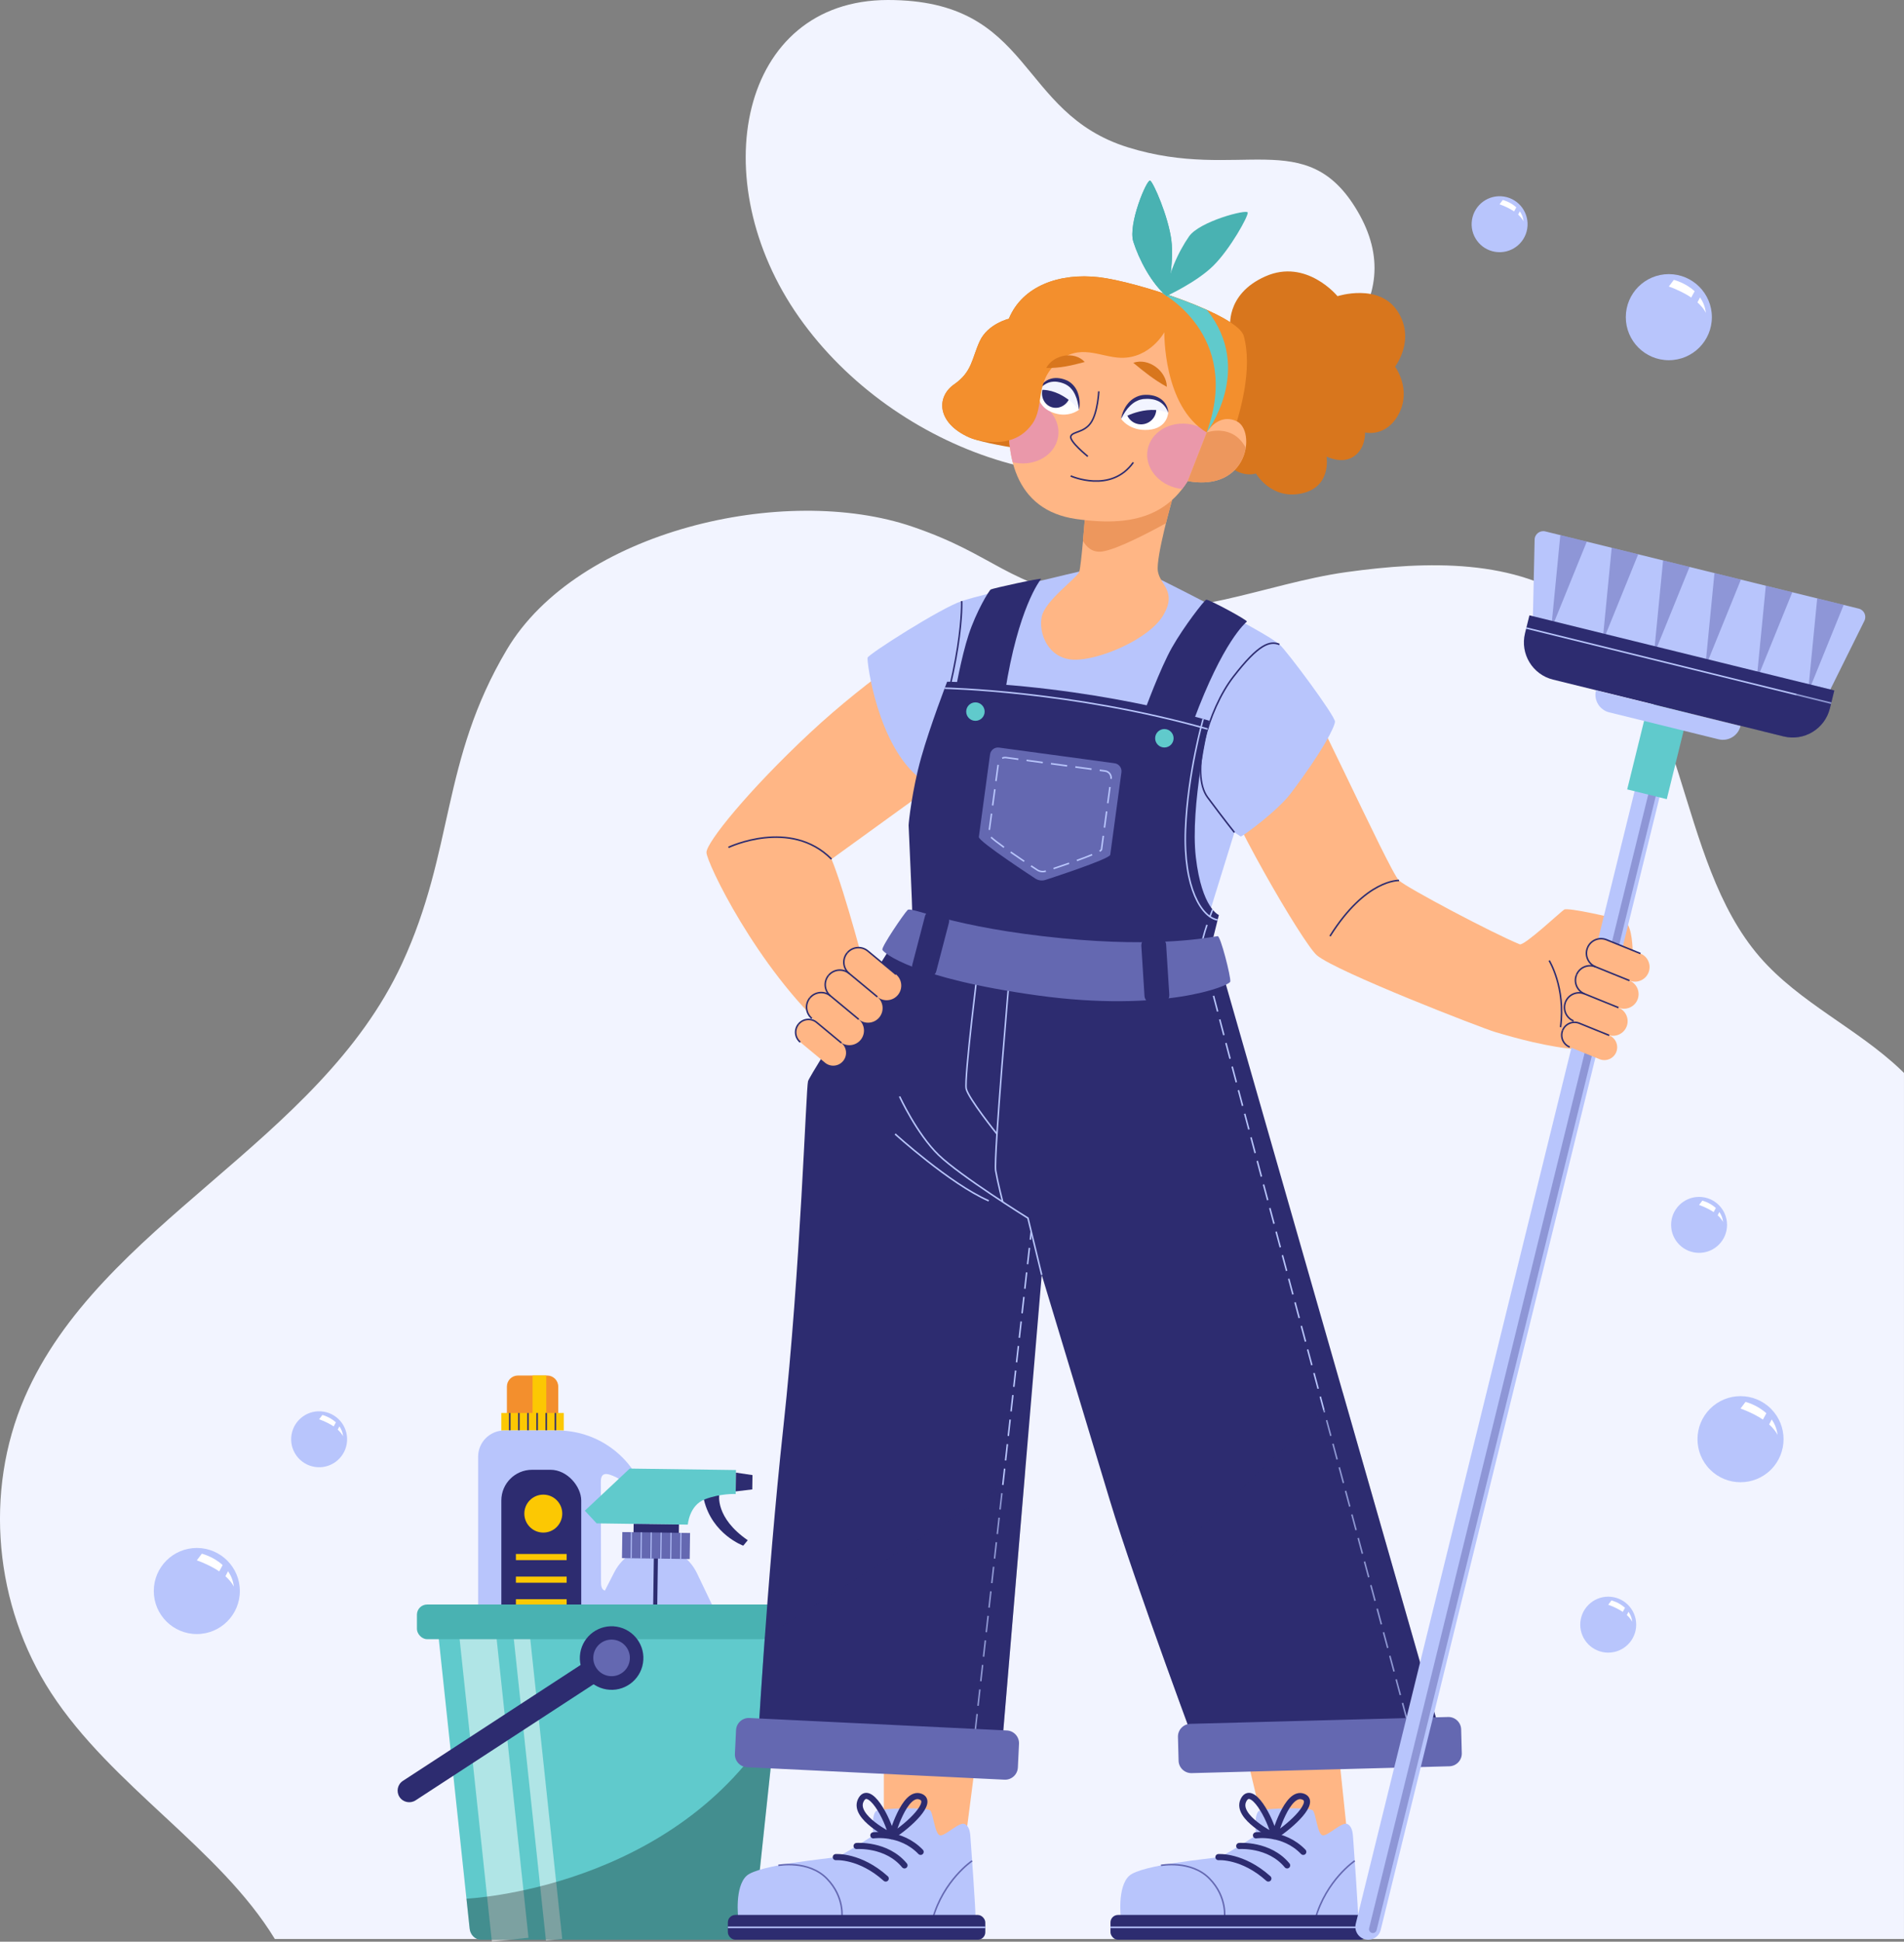 <?xml version="1.0" encoding="UTF-8"?>
<svg xmlns="http://www.w3.org/2000/svg" xmlns:xlink="http://www.w3.org/1999/xlink" viewBox="0 0 930.52 948.6">
  <rect x="0" y="0" width="930.52" height="948.6" fill="#808080" stroke="none"/>
  <defs>
    <style>
      .cls-1, .cls-2, .cls-3, .cls-4, .cls-5, .cls-6, .cls-7, .cls-8, .cls-9, .cls-10, .cls-11, .cls-12, .cls-13 {
        fill: none;
      }

      .cls-1, .cls-2, .cls-5, .cls-7, .cls-8, .cls-9, .cls-10, .cls-11, .cls-12, .cls-13 {
        stroke-miterlimit: 10;
      }

      .cls-1, .cls-2, .cls-8, .cls-9, .cls-12, .cls-13 {
        stroke-width: .75px;
      }

      .cls-1, .cls-5, .cls-9, .cls-12, .cls-13 {
        stroke: #b8c5fc;
      }

      .cls-14, .cls-15, .cls-16, .cls-17, .cls-18, .cls-19, .cls-20, .cls-21, .cls-6, .cls-22, .cls-23, .cls-24, .cls-25, .cls-26, .cls-27, .cls-28, .cls-29, .cls-30, .cls-31 {
        stroke-width: 0px;
      }

      .cls-14, .cls-22 {
        fill: #f2f4ff;
      }

      .cls-14, .cls-32, .cls-24, .cls-31 {
        mix-blend-mode: multiply;
      }

      .cls-15 {
        fill: #60cacc;
      }

      .cls-2, .cls-3, .cls-4 {
        stroke: #2d2c70;
      }

      .cls-16 {
        fill: #fcc803;
      }

      .cls-3, .cls-4 {
        stroke-linecap: round;
        stroke-linejoin: round;
      }

      .cls-3, .cls-7 {
        stroke-width: 3px;
      }

      .cls-4 {
        stroke-width: 2px;
      }

      .cls-33, .cls-18, .cls-10, .cls-11 {
        opacity: .5;
      }

      .cls-5 {
        stroke-width: .5px;
      }

      .cls-17, .cls-18 {
        fill: #6468b1;
      }

      .cls-34 {
        isolation: isolate;
      }

      .cls-19 {
        fill: #f38f2d;
      }

      .cls-20 {
        fill: #49b2b2;
      }

      .cls-21 {
        fill: #ea98aa;
      }

      .cls-35 {
        clip-path: url(#clippath-1);
      }

      .cls-23 {
        fill: #fff;
      }

      .cls-7 {
        stroke: #fcc803;
      }

      .cls-8 {
        stroke: #6468b1;
      }

      .cls-32, .cls-24, .cls-31 {
        opacity: .3;
      }

      .cls-9 {
        stroke-dasharray: 0 0 8.04 4.02;
      }

      .cls-25 {
        fill: #b8c5fc;
      }

      .cls-36 {
        clip-path: url(#clippath);
      }

      .cls-26, .cls-31 {
        fill: #2d2c70;
      }

      .cls-27 {
        fill: #ffb685;
      }

      .cls-10 {
        stroke-width: 18px;
      }

      .cls-10, .cls-11 {
        stroke: #fff;
      }

      .cls-28 {
        fill: #fe69c5;
      }

      .cls-29 {
        fill: #d8761d;
      }

      .cls-11 {
        stroke-width: 8px;
      }

      .cls-12 {
        stroke-dasharray: 0 0 7.95 3.97;
      }

      .cls-30 {
        fill: #ed975d;
      }

      .cls-13 {
        stroke-dasharray: 0 0 8.02 4.01;
      }
    </style>
    <clipPath id="clippath">
      <path class="cls-6" d="m547.92,204.64s2.85-10.76,12.26-10.79c10-.03,10.73,7.82,10.73,7.82,0,0-.29,7.58-9.62,8.32s-13.37-5.35-13.37-5.35Z"/>
    </clipPath>
    <clipPath id="clippath-1">
      <path class="cls-6" d="m527.32,200.19s.91-11.05-7.44-13.9c-8.87-3.02-12.03,4.2-12.03,4.2,0,0-2.17,7.27,5.89,10.76,8.06,3.49,13.59-1.07,13.59-1.07Z"/>
    </clipPath>
  </defs>
  <g class="cls-34">
    <g id="Warstwa_2" data-name="Warstwa 2">
      <g id="POST_1" data-name="POST 1">
        <path class="cls-22" d="m930.52,524.2c-.51-.5-1.02-1.02-1.54-1.52-21.18-20.19-49.55-32.79-68.9-55.1-41.67-48.06-34.91-133.25-87.71-171.85-31.28-22.86-74.57-21.75-114.34-16.23-39.65,5.5-80.29,25.22-118.19,15.4-49.87-9.67-52.41-23.4-93.88-37.58-62.48-21.36-163.85,2-198.32,60.14-32.28,54.45-25.45,97.67-51.15,153.24-40.65,87.89-147.69,127.22-184.42,211.96-19.98,46.1-14.81,101.77,12.88,144.35,29.64,45.59,82.37,75.97,109.37,120.28h796.19v-423.09Z"/>
        <path class="cls-22" d="m433.96,0c-72.76,0-90.41,88.33-43.44,154.99,46.97,66.66,141.95,97.72,201.05,62.42,59.1-35.29,98.15-69.62,71.81-114.35-24.94-42.35-57.57-14.12-112.08-31.06C496.78,55.06,505.25,0,433.96,0Z"/>
        <g>
          <g>
            <g>
              <path class="cls-19" d="m267.43,672.01h-14.31c-2.98,0-5.39,2.41-5.39,5.39v14.31h25.09v-14.31c0-2.98-2.41-5.39-5.39-5.39Z"/>
              <rect class="cls-16" x="260.28" y="672.01" width="6.69" height="19.7"/>
              <rect class="cls-16" x="245.01" y="690.3" width="30.53" height="8.56"/>
              <g>
                <line class="cls-2" x1="249.12" y1="690.3" x2="249.12" y2="698.86"/>
                <line class="cls-2" x1="253.59" y1="690.3" x2="253.59" y2="698.86"/>
                <line class="cls-2" x1="258.05" y1="690.3" x2="258.05" y2="698.86"/>
                <line class="cls-2" x1="262.51" y1="690.3" x2="262.51" y2="698.86"/>
                <line class="cls-2" x1="266.97" y1="690.3" x2="266.97" y2="698.86"/>
                <line class="cls-2" x1="271.44" y1="690.3" x2="271.44" y2="698.86"/>
              </g>
            </g>
            <path class="cls-25" d="m272.42,698.86h-25.95c-7.07,0-12.8,5.73-12.8,12.8v134.92c0,7.07,5.73,12.8,12.8,12.8h58.04c7.07,0,12.8-5.73,12.8-12.8v-102.83c0-24.79-20.1-44.89-44.89-44.89Zm38.24,75.45c0,2.29-1.41,3.05-3.22,3.05h-10.28c-3.51,0-3.43-2.86-3.43-4.95s-.09-43.99-.09-48.56,2.71-4.5,7.54-2.09c3.83,1.9,9.47,8,9.47,22.09v30.47Z"/>
            <path class="cls-18" d="m304.51,859.37c7.07,0,12.8-5.73,12.8-12.8v-63.78c-3.22,34.46-28.62,65.7-60.86,76.58h48.06Z"/>
            <rect class="cls-26" x="245.01" y="718.06" width="39.05" height="122.12" rx="15.01" ry="15.01"/>
            <circle class="cls-16" cx="265.52" cy="739.47" r="9.27"/>
            <g>
              <line class="cls-7" x1="252.13" y1="760.69" x2="276.94" y2="760.69"/>
              <line class="cls-7" x1="252.13" y1="771.74" x2="276.94" y2="771.74"/>
              <line class="cls-7" x1="252.13" y1="782.79" x2="276.94" y2="782.79"/>
              <line class="cls-7" x1="252.13" y1="793.85" x2="276.94" y2="793.85"/>
            </g>
          </g>
          <g>
            <path class="cls-26" d="m351.54,730.16s-2.18,11.27,13.9,22.31l-2.2,2.67s-15.2-5.5-19.23-22.47c0,0,2.38-4.68,7.53-2.51Z"/>
            <path class="cls-25" d="m340.63,768.62l29.14,60.88c7.22,15.08-3.92,32.5-20.64,32.27l-59.92-.82c-16.72-.23-27.38-17.94-19.75-32.82l30.78-60.06c8.51-16.6,32.34-16.27,40.39.55Z"/>
            <path class="cls-17" d="m283.9,853.64c-.03,2.04,15.78,3.91,35.31,4.17,19.53.27,35.38-1.17,35.41-3.21s-15.78-3.91-35.31-4.17-35.38,1.17-35.41,3.21Z"/>
            <path class="cls-28" d="m359.38,827.94c5.72,11.95-3.11,25.75-16.36,25.57l-47.49-.65c-13.25-.18-21.7-14.22-15.65-26.01l13.71-26.75,52.81.72,12.98,27.11Z"/>
            <path class="cls-15" d="m359.69,718.18l-.16,11.71s-7.38-.36-15.06,2.6c-7.68,2.95-8.32,12.36-8.32,12.36l-44.56-.61-5.77-6.19,21.93-20.58,51.94.71Z"/>
            <polygon class="cls-26" points="367.65 727.65 359.55 728.62 359.68 719.45 367.75 720.65 367.65 727.65"/>
            <rect class="cls-26" x="309.64" y="744.64" width="22.15" height="5.35" transform="translate(631.23 1498.93) rotate(-179.22)"/>
            <line class="cls-4" x1="320.64" y1="753.3" x2="319.64" y2="826.83"/>
            <g>
              <rect class="cls-17" x="304.06" y="748.72" width="33.1" height="12.73" transform="translate(630.91 1514.46) rotate(-179.22)"/>
              <g>
                <line class="cls-5" x1="332.79" y1="748.88" x2="332.62" y2="761.61"/>
                <line class="cls-5" x1="327.95" y1="748.82" x2="327.78" y2="761.55"/>
                <line class="cls-5" x1="323.12" y1="748.75" x2="322.94" y2="761.48"/>
                <line class="cls-5" x1="318.28" y1="748.69" x2="318.11" y2="761.42"/>
                <line class="cls-5" x1="313.44" y1="748.62" x2="313.27" y2="761.35"/>
                <line class="cls-5" x1="308.6" y1="748.55" x2="308.43" y2="761.28"/>
              </g>
            </g>
            <path class="cls-31" d="m269.45,828.13l17.23-33.62c5.71,18.15,22.28,46.77,70.23,66-2.41.84-5.02,1.3-7.79,1.26l-59.92-.82c-16.72-.23-27.38-17.94-19.75-32.82Z"/>
          </g>
          <g>
            <g>
              <path class="cls-15" d="m362.87,947.65h-127.75c-2.86,0-5.26-2.32-5.59-5.39l-15.86-148.73h170.46l-15.88,148.94c-.31,2.95-2.63,5.18-5.38,5.18Z"/>
              <g>
                <line class="cls-10" x1="232.9" y1="793.53" x2="249.34" y2="947.65"/>
                <line class="cls-11" x1="254.36" y1="793.53" x2="270.79" y2="947.65"/>
              </g>
              <path class="cls-24" d="m379.06,841.1c-49.02,82.04-151.09,86.49-151.09,86.49h0l1.56,14.67c.33,3.07,2.73,5.39,5.59,5.39h127.75c2.75,0,5.06-2.23,5.38-5.18l10.81-101.37h0Z"/>
              <rect class="cls-20" x="203.76" y="783.88" width="190.27" height="16.94" rx="4.98" ry="4.98"/>
            </g>
            <circle class="cls-26" cx="298.9" cy="810" r="15.53" transform="translate(-548.52 975.29) rotate(-80.78)"/>
            <path class="cls-26" d="m298.38,817.44l-95.28,62.12c-2.63,1.71-6.15.97-7.86-1.66h0c-1.71-2.63-.97-6.15,1.66-7.86l95.28-62.12c2.63-1.71,6.15-.97,7.86,1.66h0c1.71,2.63.97,6.15-1.66,7.86Z"/>
            <circle class="cls-17" cx="298.9" cy="810" r="8.94" transform="translate(-558.11 914.8) rotate(-76.72)"/>
          </g>
        </g>
        <g>
          <g>
            <path class="cls-27" d="m457.27,310.44s-31.79,19.91-61.63,47.79c-29.84,27.88-50.38,53.32-50.38,58.21s24.64,56.26,59.52,87.74l19.2-26.11s-10.89-42.13-17.6-58.35l68.62-49.64-17.73-59.64Z"/>
            <path class="cls-2" d="m356.01,413.99s30.29-14.47,50.36,5.73"/>
          </g>
          <g>
            <path class="cls-27" d="m595.09,377.8c2.72,16.03,41.69,83.25,48.54,88.95,9.71,8.08,80.55,35.51,87.07,37.44,9.85,2.92,25.92,7.46,41.31,8.62,3.04.23,25.12-45.24,25.12-45.24.55-.99.82-2.1.79-3.23-.13-3.99-.82-13.44-4.41-14.54-4.57-1.39-27.1-6.56-29.06-5.43-1.39.81-19.56,17.85-21.72,16.97-13.11-5.35-54.84-27.4-58.99-31.16-4.85-4.4-48.43-101.67-55.27-107.59s-39.43,19.49-33.38,55.22Z"/>
            <path class="cls-2" d="m683.74,430.16s-16.14-.87-33.75,27.19"/>
            <path class="cls-2" d="m757.11,469.27s8.16,13.27,5.55,32.56"/>
          </g>
          <g>
            <path class="cls-25" d="m527.46,279.23s-47.2,11.01-57.47,14.43-45.49,25.92-45.98,27.64c-.49,1.71,4.89,43.53,26.17,59.43l-1.71,65.06,138.67,12.96,16.14-52.09,3.1,2.02c1.22-.24,18.06-12.62,24.41-21.04,15.9-21.06,21.4-32.34,21.64-35.03.24-2.69-23.64-34.78-27.15-37.79-7.7-6.6-57.8-31.53-57.8-31.53l-40.03-4.05Z"/>
            <path class="cls-2" d="m603.27,406.66s-4.53-5.63-13.09-17.12c-8.56-11.49.13-42.8,12.6-58.94,12.47-16.14,17.85-17.61,22.5-15.77"/>
            <path class="cls-2" d="m469.98,293.66s1.47,30.82-19.81,87.07"/>
          </g>
          <g>
            <path class="cls-27" d="m530.13,254.1s-1.69,21.96-2.67,25.14c-.98,3.18-16.63,13.94-18.34,22.01-1.71,8.07,3.12,20.54,15.5,21.03,12.38.49,37.08-10.03,43.93-21.77s-1.71-14.67-2.69-21.52,6.95-34.71,6.95-34.71l-42.68,9.82Z"/>
            <path class="cls-30" d="m529.27,264.27c1.71,3,4.58,5.78,9.3,5.18,6.95-.88,22.83-9.19,31.23-13.81,1.57-6.32,3.01-11.36,3.01-11.36l-42.68,9.82s-.37,4.77-.86,10.18Z"/>
          </g>
          <path class="cls-26" d="m462.89,333.04s-8.32,21.52-12.72,37.17c-4.4,15.65-6.11,31.55-6.11,33.02s1.96,41.33,1.71,42.56c-.24,1.22-49.89,79-50.87,82.42s-3.67,91.96-11.98,168.26c-8.32,76.31-12.96,162.4-12.96,162.4l118.62,7.34,20.54-243.35s20.54,67.99,33.26,110.06c12.72,42.07,45.12,128.64,45.12,128.64l119.84-2.93-114.58-399.87,2.93-11.74s-8.32-3.18-11.25-28.13c-2.93-24.95,6.6-66.77,6.6-66.77,0,0-56.5-17.36-128.16-19.08Z"/>
          <path class="cls-26" d="m466.8,338.11s2.93-16.88,6.6-28.06c3.67-11.19,9.91-21.52,10.82-22.07.92-.55,25.07-5.87,24.55-5.14-.52.73-11.16,14.19-17.58,55.27h-24.4Z"/>
          <path class="cls-26" d="m559.41,347.3s7.57-20.78,13.39-31.02,15.7-22.94,16.71-23.3c1.01-.36,20.51,10.09,19.85,10.71s-11.57,9.48-26.05,48.47l-23.91-4.86Z"/>
          <circle class="cls-15" cx="476.71" cy="347.65" r="4.51"/>
          <circle class="cls-15" cx="569.05" cy="360.68" r="4.51"/>
          <g>
            <path class="cls-17" d="m510.93,429.88c-1.65.54-3.47.3-4.92-.65,0,0-27.92-18.18-27.63-20.32l5.47-40.33c.29-2.14,2.26-3.64,4.4-3.35l56.47,7.66c2.14.29,3.64,2.26,3.35,4.4l-5.47,40.33c-.29,2.14-31.67,12.26-31.67,12.26Z"/>
            <path class="cls-13" d="m511.13,425.57c-1.42.46-2.97.26-4.22-.56,0,0-23.95-15.59-23.7-17.43l4.69-34.59c.25-1.84,1.94-3.12,3.78-2.88l48.44,6.57c1.84.25,3.12,1.94,2.88,3.78l-4.69,34.59c-.25,1.84-27.17,10.52-27.17,10.52Z"/>
          </g>
          <g>
            <path class="cls-1" d="m461.68,336.22s61.98,1.16,128.5,19.95"/>
            <path class="cls-1" d="m588.01,351.24s-7.56,26.39-8.64,53.96c-1.12,28.74,8.01,42.98,15.71,44.23"/>
            <path class="cls-1" d="m509.11,622.86l-6.73-27.76s-33.02-20.54-43.66-30.82c-10.64-10.27-19.08-28.61-19.08-28.61"/>
            <path class="cls-1" d="m437.46,554.01s26.58,24.21,45.75,32.65"/>
            <path class="cls-1" d="m493.58,474s-8.07,91.75-6.97,97.98c1.1,6.24,3.43,15.2,3.43,15.2"/>
            <path class="cls-1" d="m478.38,469.27s-7.27,57.87-6.17,62.64c1.1,4.77,15.03,22.11,15.03,22.11"/>
            <g>
              <path class="cls-1" d="m592.63,444.35s-.61,1.52-1.43,3.73"/>
              <path class="cls-12" d="m589.88,451.83c-1.43,4.22-2.85,9.13-2.69,11.56.29,4.43,90.9,341.36,103.94,389.81"/>
              <path class="cls-1" d="m691.64,855.12c.68,2.52,1.04,3.86,1.04,3.86"/>
            </g>
            <g>
              <line class="cls-1" x1="503.98" y1="601.67" x2="503.54" y2="605.65"/>
              <line class="cls-9" x1="503.09" y1="609.64" x2="475.06" y2="859.35"/>
              <line class="cls-1" x1="474.83" y1="861.35" x2="474.39" y2="865.33"/>
            </g>
          </g>
          <polygon class="cls-27" points="471.76 899.41 477.99 851.16 431.95 851.16 431.95 898.49 471.76 899.41"/>
          <polygon class="cls-27" points="658.76 899.41 653.71 851.16 607.67 851.16 618.95 898.49 658.76 899.41"/>
          <path class="cls-31" d="m587.5,861.56l119.84-2.93-51.19-178.66-99.72,95.52c14.18,40.93,31.08,86.07,31.08,86.07Z"/>
          <path class="cls-31" d="m373.79,799.67c-2.51,34.57-3.84,59.19-3.84,59.19l118.62,7.34,12.43-147.22-127.21,80.69Z"/>
          <g>
            <path class="cls-29" d="m601.32,160.62s-2.93-16.74,17.12-25.61c20.05-8.87,35.22,9.68,35.22,9.68,0,0,20.3-6.57,29.35,7.37,9.05,13.94-1.22,27.06-1.22,27.06,0,0,8.07,10.85,1.96,22.83-6.11,11.98-16.63,9.33-16.63,9.33,0,0,.49,7.54-5.38,11.64-5.87,4.11-13.45.11-13.45.11,0,0,2.69,14.89-12.23,18.05s-22.26-9.78-22.26-9.78c0,0-8.88,3.33-17.61-8.32-8.72-11.64.98-22.5.98-22.5,0,0-5.55-10.93-5.55-23.44s9.71-16.43,9.71-16.43Z"/>
            <path class="cls-29" d="m607.81,164.04c-2.87-10.13-51.74-26.41-70.81-28.61-19.08-2.2-37.3,4.16-43.96,20.3,0,0-10.33,2.45-14.25,11.01-3.91,8.56-3.67,14.92-12.47,21.03-8.8,6.11-8.56,18.83,7.34,25.92,15.9,7.09,121.11,17.61,121.11,17.61,0,0,20.39-41.33,13.05-67.26Z"/>
            <path class="cls-27" d="m550.08,150.1c-38.15-5.87-51.36,16.14-55.76,44.02-4.4,27.88,1.66,55.16,31.55,59.43,30.82,4.4,50.99-2.57,61.27-33.02s4.81-64-37.05-70.44Z"/>
            <path class="cls-21" d="m589.87,210.59c-2.31-1.59-5.05-2.75-8.08-3.3-10.01-1.79-19.39,3.79-20.94,12.46-1.55,8.67,5.32,17.14,15.33,18.93.53.09,1.05.16,1.58.21,3.73-4.82,6.85-10.88,9.37-18.35,1.11-3.29,2.03-6.62,2.74-9.95Z"/>
            <path class="cls-2" d="m537,191.19s-.49,10.52-3.91,15.41c-3.42,4.89-9.05,4.16-9.78,6.6-.73,2.45,8.32,9.78,8.32,9.78"/>
            <path class="cls-2" d="m523.26,232.52s19.61,8.8,30.61-6.6"/>
            <path class="cls-21" d="m501.73,194.7c-2.59-.46-5.13-.42-7.5.02-1.67,10.93-1.71,21.75.68,31.09.4.1.8.2,1.22.27,10.01,1.79,19.39-3.79,20.94-12.46,1.55-8.67-5.32-17.14-15.33-18.93Z"/>
            <g>
              <path class="cls-23" d="m547.92,204.64s2.85-10.76,12.26-10.79c10-.03,10.73,7.82,10.73,7.82,0,0-.29,7.58-9.62,8.32s-13.37-5.35-13.37-5.35Z"/>
              <g class="cls-36">
                <circle class="cls-26" cx="557.64" cy="199.88" r="7.43" transform="translate(271.02 718.3) rotate(-80.78)"/>
              </g>
              <path class="cls-14" d="m560.18,193.85c-9.41.03-12.26,10.79-12.26,10.79,0,0,11.74-7.37,22.99-2.97,0,0-.73-7.85-10.73-7.82Z"/>
              <path class="cls-26" d="m547.92,204.64c.17-1.35.6-2.66,1.13-3.93.56-1.26,1.26-2.48,2.17-3.55,1.75-2.21,4.46-3.82,7.36-4.19,1.46-.13,2.87-.12,4.28.15,1.4.24,2.8.73,4.02,1.51,2.5,1.51,4.06,4.33,4.03,7.05-.82-2.58-2.58-4.64-4.8-5.69-1.11-.51-2.3-.89-3.55-1-1.23-.18-2.53-.17-3.72-.04-.31,0-.6.11-.9.16-.29.08-.6.1-.89.21-.57.21-1.15.4-1.68.71-1.11.52-2.09,1.31-3.01,2.18-.91.88-1.74,1.88-2.46,2.97-.74,1.08-1.4,2.24-1.99,3.46Z"/>
            </g>
            <g>
              <path class="cls-23" d="m527.32,200.19s.91-11.05-7.44-13.9c-8.87-3.02-12.03,4.2-12.03,4.2,0,0-2.17,7.27,5.89,10.76,8.06,3.49,13.59-1.07,13.59-1.07Z"/>
              <g class="cls-35">
                <path class="cls-26" d="m509.65,189.64c-1.31,3.89.58,8.03,4.22,9.26,3.64,1.23,7.66-.93,8.97-4.81,1.31-3.89-.58-8.03-4.22-9.26-3.64-1.23-7.66.93-8.97,4.81Z"/>
              </g>
              <path class="cls-14" d="m519.87,186.29c8.35,2.84,7.44,13.9,7.44,13.9,0,0-8.07-10.5-19.47-9.7,0,0,3.16-7.22,12.03-4.2Z"/>
              <path class="cls-26" d="m527.32,200.19c-.3-2.58-.85-5.09-1.88-7.31-.24-.57-.57-1.07-.86-1.6-.36-.48-.65-1-1.08-1.4-.75-.91-1.72-1.57-2.73-2.12-1.03-.49-2.2-.91-3.38-1.1-1.17-.27-2.36-.27-3.52-.09-2.32.37-4.5,1.82-6.02,3.93.77-2.5,2.93-4.69,5.67-5.45,1.35-.41,2.8-.45,4.17-.26,1.39.17,2.68.6,3.99,1.19,2.54,1.31,4.43,3.73,5.21,6.33.86,2.59.96,5.32.44,7.88Z"/>
            </g>
            <path class="cls-29" d="m553.87,177.25c7.45-2.62,16.26,3.96,16.39,11.74-6.23-3.45-10.93-7.2-16.39-11.74Z"/>
            <path class="cls-19" d="m607.81,164.04c-2.87-10.13-51.74-26.41-70.81-28.61-19.08-2.2-37.3,4.16-43.96,20.3,0,0-10.33,2.45-14.25,11.01-3.91,8.56-3.67,14.92-12.47,21.03-8.8,6.11-8.56,18.83,7.34,25.92.75.34,1.71.68,2.85,1.03,12.45,2.89,21.86.93,27.97-7.63,6.11-8.56.98-19.81,11.98-29.84,11.01-10.03,21.26-2.62,31.55-2.45,14.06.24,21.03-12.47,21.03-12.47,0,0-.67,36.26,20.7,48.95,4.1,2.43,7.95,3.82,11.49,4.47,5.23-14.4,11.05-35.92,6.58-51.71Z"/>
            <path class="cls-29" d="m511.32,179.78c3.43-6.46,13.72-8.51,18.81-2.93-6.51,1.74-12.04,3.06-18.81,2.93Z"/>
            <g>
              <path class="cls-27" d="m589.73,211.28s5.7-9.84,14.77-5.41c9.29,4.53,5.83,34.56-24.04,29.16l9.27-23.75Z"/>
              <path class="cls-30" d="m608.81,218.72c-6.53-12.09-19.08-7.44-19.08-7.44l-9.27,23.75c18.53,3.35,26.89-6.93,28.36-16.31Z"/>
            </g>
            <g>
              <path class="cls-15" d="m589.87,151.43s0,0,0,0c-6.8-3.07-14.8-6.06-22.73-8.62.01,0,40.1,20.32,22.58,68.46,0,0,23.43-30.63.14-59.84Z"/>
              <path class="cls-20" d="m570.26,144.69s3.67-15.87,2.2-27.36c-1.47-11.49-8.8-28.37-10.39-29.1s-10.88,21.28-8.19,29.84c2.69,8.56,8.99,20.75,16.39,26.63Z"/>
              <path class="cls-20" d="m570.26,144.69s3.67-15.87,2.2-27.36c-1.47-11.49-8.8-28.37-10.39-29.1s-10.88,21.28-8.19,29.84c2.69,8.56,8.99,20.75,16.39,26.63Z"/>
              <path class="cls-20" d="m569.97,144.69s14.82-6.75,23.05-14.91c8.23-8.16,17.15-24.26,16.76-25.97-.39-1.71-23.51,4.32-28.66,11.67-5.15,7.35-10.99,19.76-11.15,29.21Z"/>
            </g>
          </g>
          <g>
            <g>
              <path class="cls-27" d="m412.04,518.36h0c-2.21,2.66-6.16,3.03-8.83.82l-12.11-10.05c-2.66-2.21-3.03-6.16-.82-8.83h0c2.21-2.66,6.16-3.03,8.83-.82l12.11,10.05c2.66,2.21,3.03,6.16.82,8.83Z"/>
              <path class="cls-27" d="m420.6,508.04h0c-2.52,3.03-7.01,3.45-10.05.94l-13.79-11.44c-3.03-2.52-3.45-7.01-.94-10.05h0c2.52-3.03,7.01-3.45,10.05-.94l13.79,11.44c3.03,2.52,3.45,7.01.94,10.05Z"/>
              <path class="cls-27" d="m429.71,497.06h0c-2.52,3.03-7.01,3.45-10.05.94l-13.79-11.44c-3.03-2.52-3.45-7.01-.94-10.05h0c2.52-3.03,7.01-3.45,10.05-.94l13.79,11.44c3.03,2.52,3.45,7.01.94,10.05Z"/>
              <path class="cls-27" d="m438.82,486.08h0c-2.52,3.03-7.01,3.45-10.05.94l-13.79-11.44c-3.03-2.52-3.45-7.01-.94-10.05h0c2.52-3.03,7.01-3.45,10.05-.94l13.79,11.44c3.03,2.52,3.45,7.01.94,10.05Z"/>
            </g>
            <g>
              <path class="cls-2" d="m390.28,500.3c2.21-2.66,6.16-3.03,8.83-.82l12.11,10.05"/>
              <path class="cls-2" d="m391.1,509.13c-2.66-2.21-3.03-6.16-.82-8.83h0"/>
              <path class="cls-2" d="m395.83,487.49c2.52-3.03,7.01-3.45,10.05-.94l13.79,11.44"/>
              <path class="cls-2" d="m396.76,497.54c-3.03-2.52-3.45-7.01-.94-10.05h0"/>
              <path class="cls-2" d="m404.94,476.51c2.52-3.03,7.01-3.45,10.05-.94l13.79,11.44"/>
              <path class="cls-2" d="m405.87,486.56c-3.03-2.52-3.45-7.01-.94-10.05h0"/>
              <path class="cls-2" d="m414.05,465.53c2.52-3.03,7.01-3.45,10.05-.94l13.79,11.44"/>
              <path class="cls-2" d="m414.98,475.58c-3.03-2.52-3.45-7.01-.94-10.05h0"/>
            </g>
          </g>
          <path class="cls-17" d="m490.92,869.46l-125.83-6.09c-3.44-.17-6.09-3.09-5.93-6.53l.56-11.59c.17-3.44,3.09-6.09,6.53-5.93l125.83,6.09c3.44.17,6.09,3.09,5.93,6.53l-.56,11.59c-.17,3.44-3.09,6.09-6.53,5.93Z"/>
          <path class="cls-17" d="m582.12,840.45h125.98c3.44,0,6.24,2.79,6.24,6.24v11.61c0,3.44-2.79,6.24-6.24,6.24h-125.98c-3.44,0-6.24-2.79-6.24-6.24v-11.61c0-3.44,2.79-6.24,6.24-6.24Z" transform="translate(-22.45 17.46) rotate(-1.52)"/>
          <g>
            <path class="cls-17" d="m443.57,444.56c1.74-1.82,21.69,8.61,75.76,13.85,47.63,4.62,71.94-.54,75.76-1.06,1.4-.19,6.54,19.99,6.17,22.19-.37,2.2-33.02,15.22-94.1,6.79-61.08-8.44-75.57-20.91-75.94-22.38-.37-1.47,10.19-17.13,12.35-19.38Z"/>
            <rect class="cls-26" x="448.78" y="444.63" width="12.13" height="32.84" rx="4.13" ry="4.13" transform="translate(131.06 -99.86) rotate(14.62)"/>
            <rect class="cls-26" x="558.58" y="457.59" width="12.13" height="32.84" rx="4.13" ry="4.13" transform="translate(-28.75 36.53) rotate(-3.61)"/>
          </g>
          <g>
            <g>
              <path class="cls-25" d="m474.39,899.22s2.69,36.69,2.32,37.79c-.37,1.1-115.93,0-115.93,0,0,0-1.83-15.04,4.04-20.54,5.87-5.5,40.35-8.44,43.66-9.17s18.34-10.64,18.34-10.64c0,0-1.23-11.01,1.77-12.11,3-1.1,24.64-1.83,26.11,0s2.2,11.74,4.77,12.11c2.57.37,9.54-6.97,12.11-5.5s2.57,4.78,2.81,8.07Z"/>
              <path class="cls-8" d="m475.09,909.11s-13.98,9.43-19.3,28.39"/>
              <path class="cls-8" d="m380.39,911.33s14.69-2.75,23.68,6.42c8.99,9.17,7.34,19.64,7.34,19.64"/>
              <g>
                <path class="cls-3" d="m408.47,907.29s11.74-.92,24.4,10.46"/>
                <path class="cls-3" d="m418.63,901.86s14.61-1.17,23.41,9.47"/>
                <path class="cls-3" d="m426.82,896.65s13.39-2.02,23.11,8.07"/>
              </g>
            </g>
            <path class="cls-3" d="m435.79,897.1s-19.06-9.25-15.12-17.51c3.94-8.25,13.26,8.7,15.12,17.51,0,0,6.24-22.5,14.14-19.34,6.42,2.57-5.43,13.83-14.14,19.34Z"/>
            <g>
              <rect class="cls-26" x="355.71" y="935.54" width="125.83" height="12.11" rx="3.67" ry="3.67"/>
              <line class="cls-1" x1="355.71" y1="941.59" x2="481.54" y2="941.59"/>
            </g>
          </g>
          <g>
            <g>
              <path class="cls-25" d="m661.38,899.22s2.69,36.69,2.32,37.79c-.37,1.1-115.93,0-115.93,0,0,0-1.83-15.04,4.04-20.54,5.87-5.5,40.35-8.44,43.66-9.17s18.34-10.64,18.34-10.64c0,0-1.23-11.01,1.77-12.11,3-1.1,24.64-1.83,26.11,0,1.47,1.83,2.2,11.74,4.77,12.11,2.57.37,9.54-6.97,12.11-5.5s2.57,4.78,2.81,8.07Z"/>
              <path class="cls-8" d="m662.09,909.11s-13.98,9.43-19.3,28.39"/>
              <path class="cls-8" d="m567.39,911.33s14.69-2.75,23.68,6.42c8.99,9.17,7.34,19.64,7.34,19.64"/>
              <g>
                <path class="cls-3" d="m595.47,907.29s11.74-.92,24.4,10.46"/>
                <path class="cls-3" d="m605.63,901.86s14.61-1.17,23.41,9.47"/>
                <path class="cls-3" d="m613.82,896.65s13.39-2.02,23.11,8.07"/>
              </g>
              <path class="cls-3" d="m622.79,897.1s-19.06-9.25-15.12-17.51,13.26,8.7,15.12,17.51c0,0,6.24-22.5,14.14-19.34,6.42,2.57-5.43,13.83-14.14,19.34Z"/>
            </g>
            <g>
              <rect class="cls-26" x="542.71" y="935.54" width="125.83" height="12.11" rx="3.67" ry="3.67"/>
              <line class="cls-1" x1="542.71" y1="941.59" x2="668.54" y2="941.59"/>
            </g>
          </g>
          <g>
            <g>
              <path class="cls-25" d="m667.17,947.46h0c-3.36-.83-5.42-4.23-4.59-7.59l143.11-581.08c.83-3.36,4.23-5.42,7.59-4.59h0c3.36.83,5.42,4.23,4.59,7.59l-143.11,581.08c-.83,3.36-4.23,5.42-7.59,4.59Z"/>
              <path class="cls-18" d="m670.49,944.33h0c-1.01-.25-1.63-1.27-1.38-2.28l145.21-589.61c.25-1.01,1.27-1.63,2.28-1.38h0c1.01.25,1.63,1.27,1.38,2.28l-145.21,589.61c-.25,1.01-1.27,1.63-2.28,1.38Z"/>
            </g>
            <g>
              <path class="cls-25" d="m889.3,339.93l-136.96-33.73c-1.89-.46-3.21-2.16-3.2-4.1l.86-38.41c.01-2.73,2.57-4.72,5.22-4.07l153.18,37.72c2.65.65,3.99,3.61,2.73,6.03l-17.08,34.42c-.9,1.73-2.86,2.61-4.74,2.15Z"/>
              <g class="cls-33">
                <g>
                  <polygon class="cls-17" points="758.05 307.6 775.5 264.6 762.56 261.42 758.05 307.6"/>
                  <polygon class="cls-17" points="783.16 313.79 800.61 270.79 787.67 267.6 783.16 313.79"/>
                  <polygon class="cls-17" points="808.27 319.97 825.72 276.97 812.78 273.78 808.27 319.97"/>
                  <polygon class="cls-17" points="833.37 326.15 850.82 283.15 837.89 279.97 833.37 326.15"/>
                  <polygon class="cls-17" points="858.48 332.34 875.93 289.34 862.99 286.15 858.48 332.34"/>
                  <polygon class="cls-17" points="883.59 338.52 901.04 295.52 888.1 292.33 883.59 338.52"/>
                </g>
              </g>
            </g>
            <path class="cls-26" d="m871.66,359.77l-112.67-27.75c-10.03-2.47-16.16-12.61-13.69-22.64h0c2.47-10.03,2.16-8.76,2.16-8.76l149,36.7s.31-1.27-2.16,8.76h0c-2.47,10.03-12.61,16.16-22.64,13.69Z"/>
            <rect class="cls-15" x="800.17" y="345.37" width="19.92" height="43.24" transform="translate(111.26 -183.08) rotate(13.84)"/>
            <line class="cls-1" x1="745.92" y1="306.83" x2="894.93" y2="343.53"/>
            <g class="cls-32">
              <g>
                <path class="cls-26" d="m896.47,337.27s0,0,0,0h0Z"/>
                <path class="cls-26" d="m896.46,337.32s0-.03.01-.05c0,0,0,.02-.01.05h0Z"/>
                <path class="cls-26" d="m861.16,357.18l10.5,2.59c10.03,2.47,20.17-3.66,22.64-13.69h0c1.72-7,2.09-8.49,2.16-8.76l-15.72-3.87c-6.76,15.31-14.09,21.4-19.57,23.74Z"/>
              </g>
            </g>
            <path class="cls-25" d="m779.97,337.29h0c-1.17,4.76,1.74,9.56,6.49,10.73l53.43,13.16c4.76,1.17,9.56-1.74,10.73-6.49h0s-70.65-17.4-70.65-17.4Z"/>
          </g>
          <g>
            <g>
              <path class="cls-27" d="m789.89,514h0c-1.3,3.21-4.96,4.75-8.17,3.45l-14.59-5.92c-3.21-1.3-4.75-4.96-3.45-8.17h0c1.3-3.21,4.96-4.75,8.17-3.45l14.59,5.92c3.21,1.3,4.75,4.96,3.45,8.17Z"/>
              <path class="cls-27" d="m794.93,501.58h0c-1.48,3.65-5.64,5.41-9.29,3.93l-16.6-6.74c-3.65-1.48-5.41-5.64-3.93-9.29h0c1.48-3.65,5.64-5.41,9.29-3.93l16.6,6.74c3.65,1.48,5.41,5.64,3.93,9.29Z"/>
              <path class="cls-27" d="m800.29,488.36h0c-1.48,3.65-5.64,5.41-9.29,3.93l-16.6-6.74c-3.65-1.48-5.41-5.64-3.93-9.29h0c1.48-3.65,5.64-5.41,9.29-3.93l16.6,6.74c3.65,1.48,5.41,5.64,3.93,9.29Z"/>
              <path class="cls-27" d="m805.66,475.14h0c-1.48,3.65-5.64,5.41-9.29,3.93l-16.6-6.74c-3.65-1.48-5.41-5.64-3.93-9.29h0c1.48-3.65,5.64-5.41,9.29-3.93l16.6,6.74c3.65,1.48,5.41,5.64,3.93,9.29Z"/>
            </g>
            <g>
              <path class="cls-2" d="m763.69,503.36c1.3-3.21,4.96-4.75,8.17-3.45l14.59,5.92"/>
              <path class="cls-2" d="m767.14,511.53c-3.21-1.3-4.75-4.96-3.45-8.17h0"/>
              <path class="cls-2" d="m765.11,489.48c1.48-3.65,5.64-5.41,9.29-3.93l16.6,6.74"/>
              <path class="cls-2" d="m769.04,498.77c-3.65-1.48-5.41-5.64-3.93-9.29h0"/>
              <path class="cls-2" d="m770.47,476.26c1.48-3.65,5.64-5.41,9.29-3.93l16.6,6.74"/>
              <path class="cls-2" d="m774.4,485.55c-3.65-1.48-5.41-5.64-3.93-9.29h0"/>
              <path class="cls-2" d="m775.84,463.04c1.48-3.65,5.64-5.41,9.29-3.93l16.6,6.74"/>
              <path class="cls-2" d="m779.77,472.33c-3.65-1.48-5.41-5.64-3.93-9.29h0"/>
            </g>
          </g>
        </g>
        <g>
          <circle class="cls-25" cx="850.63" cy="703.12" r="21.03" transform="translate(-248.04 807.42) rotate(-45)"/>
          <g>
            <path class="cls-23" d="m863.24,690.45c-4.53-4.19-10.17-5.55-10.17-5.55l-2.45,3.25c4.2,1.45,8.51,3.7,10.96,5.38l1.66-3.07Z"/>
            <path class="cls-23" d="m865.87,693.47l-1.26,2.44c3.14,2.85,4.11,5.13,4.11,5.13-.35-3.03-1.42-5.52-2.85-7.57Z"/>
          </g>
        </g>
        <g>
          <circle class="cls-25" cx="815.59" cy="154.95" r="21.03"/>
          <g>
            <path class="cls-23" d="m828.2,142.28c-4.53-4.19-10.17-5.55-10.17-5.55l-2.45,3.25c4.2,1.45,8.51,3.7,10.96,5.38l1.66-3.07Z"/>
            <path class="cls-23" d="m830.84,145.29l-1.26,2.44c3.14,2.85,4.11,5.13,4.11,5.13-.35-3.03-1.42-5.52-2.85-7.57Z"/>
          </g>
        </g>
        <g>
          <circle class="cls-25" cx="96.19" cy="777.28" r="21.03"/>
          <g>
            <path class="cls-23" d="m108.81,764.61c-4.53-4.19-10.17-5.55-10.17-5.55l-2.45,3.25c4.2,1.45,8.51,3.7,10.96,5.38l1.66-3.07Z"/>
            <path class="cls-23" d="m111.44,767.62l-1.26,2.44c3.14,2.85,4.11,5.13,4.11,5.13-.35-3.03-1.42-5.52-2.85-7.57Z"/>
          </g>
        </g>
        <g>
          <circle class="cls-25" cx="785.97" cy="793.72" r="13.67"/>
          <g>
            <path class="cls-23" d="m794.17,785.49c-2.95-2.72-6.61-3.61-6.61-3.61l-1.59,2.11c2.73.94,5.53,2.4,7.12,3.49l1.08-2Z"/>
            <path class="cls-23" d="m795.88,787.45l-.82,1.59c2.04,1.85,2.67,3.33,2.67,3.33-.23-1.97-.93-3.59-1.85-4.92Z"/>
          </g>
        </g>
        <g>
          <circle class="cls-25" cx="830.37" cy="598.41" r="13.67"/>
          <g>
            <path class="cls-23" d="m838.57,590.18c-2.95-2.72-6.61-3.61-6.61-3.61l-1.59,2.11c2.73.94,5.53,2.4,7.12,3.49l1.08-2Z"/>
            <path class="cls-23" d="m840.28,592.14l-.82,1.59c2.04,1.85,2.67,3.33,2.67,3.33-.23-1.97-.93-3.59-1.85-4.92Z"/>
          </g>
        </g>
        <g>
          <circle class="cls-25" cx="732.86" cy="109.54" r="13.67" transform="translate(507.34 815.38) rotate(-80.78)"/>
          <g>
            <path class="cls-23" d="m741.05,101.3c-2.95-2.72-6.61-3.61-6.61-3.61l-1.59,2.11c2.73.94,5.53,2.4,7.12,3.49l1.08-2Z"/>
            <path class="cls-23" d="m742.77,103.26l-.82,1.59c2.04,1.85,2.67,3.33,2.67,3.33-.23-1.97-.92-3.59-1.85-4.92Z"/>
          </g>
        </g>
        <g>
          <circle class="cls-25" cx="155.96" cy="703.12" r="13.67" transform="translate(-563.06 744.44) rotate(-80.78)"/>
          <g>
            <path class="cls-23" d="m164.16,694.89c-2.95-2.72-6.61-3.61-6.61-3.61l-1.59,2.11c2.73.94,5.53,2.4,7.12,3.49l1.08-2Z"/>
            <path class="cls-23" d="m165.87,696.85l-.82,1.59c2.04,1.85,2.67,3.33,2.67,3.33-.23-1.97-.92-3.59-1.85-4.92Z"/>
          </g>
        </g>
      </g>
    </g>
  </g>
</svg>